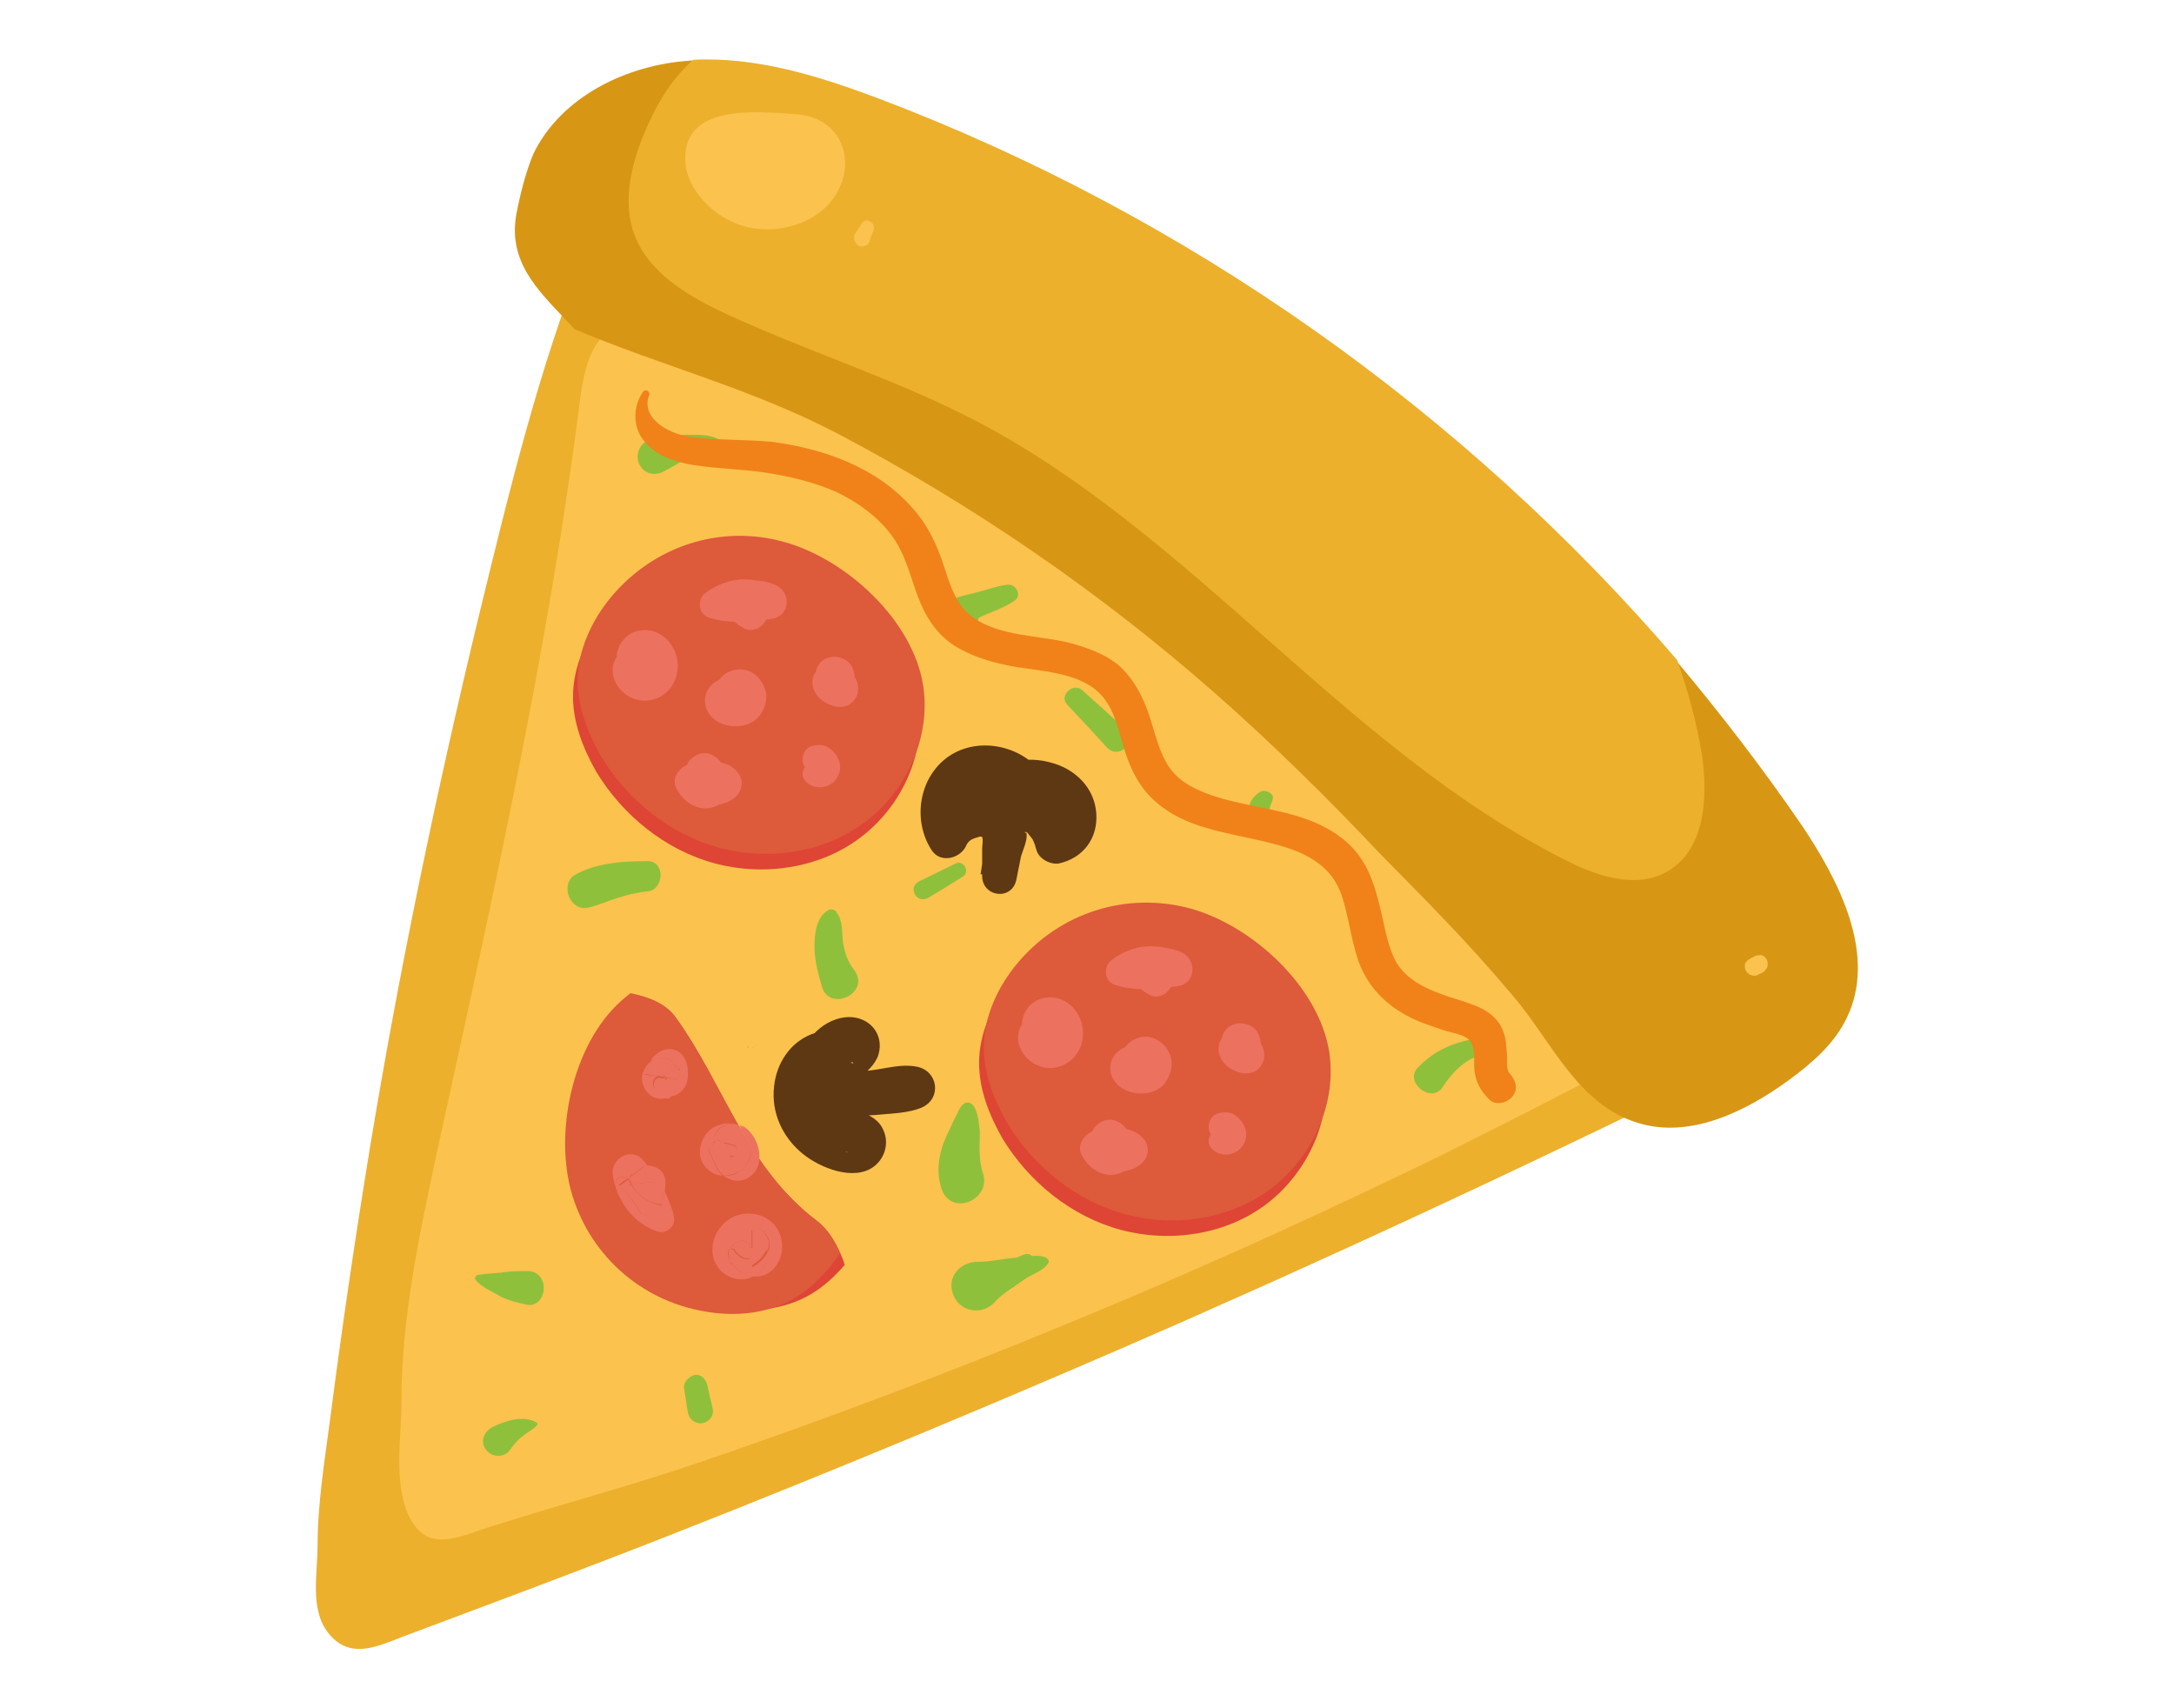 <?xml version="1.0" encoding="utf-8"?>
<!-- Generator: Adobe Illustrator 25.0.0, SVG Export Plug-In . SVG Version: 6.00 Build 0)  -->
<svg version="1.1" id="Livello_1" xmlns="http://www.w3.org/2000/svg" xmlns:xlink="http://www.w3.org/1999/xlink" x="0px" y="0px"
	 viewBox="0 0 28 22" style="enable-background:new 0 0 28 22;" xml:space="preserve">
<style type="text/css">
	.st0{fill:#ECB02D;}
	.st1{fill:#FBC24E;}
	.st2{fill:#D79714;}
	.st3{fill:#DE4535;}
	.st4{fill:#DD5A3B;}
	.st5{fill:#EC715F;}
	.st6{fill:#8FC03B;}
	.st7{fill:#5D3813;}
	.st8{fill:#F08219;}
</style>
<g>
	<path class="st0" d="M21.73,14c-1.64,0.8-3.29,1.58-4.95,2.33c-0.5,0.23-1.01,0.45-1.52,0.68c-2.21,0.97-4.44,1.9-6.68,2.78
		c-1.12,0.44-2.25,0.86-3.37,1.28c-0.34,0.13-0.71,0.32-0.99-0.05c-0.23-0.3-0.13-0.76-0.13-1.11c0-0.54,0.09-1.09,0.16-1.62
		c0.15-1.16,0.32-2.32,0.51-3.48c0.38-2.31,0.86-4.61,1.41-6.89c0.39-1.6,0.77-3.18,1.38-4.71c0.04-0.1,0.08-0.2,0.17-0.28
		C7.86,2.79,8.07,2.8,8.25,2.82c2.01,0.23,3.87,1.18,5.54,2.34c1.66,1.15,3.18,2.51,4.83,3.68L21.73,14z"/>
	<path class="st1" d="M5.47,19.77c-0.08-0.05-0.16-0.14-0.22-0.28c-0.18-0.44-0.08-0.98-0.08-1.43c0-1.09,0.23-2.16,0.46-3.23
		c0.7-3.21,1.43-6.42,1.84-9.68C7.52,4.79,7.6,4.37,7.93,4.21c0.13-0.06,0.28-0.07,0.42-0.06c1,0.03,1.89,0.57,2.74,1.1
		c3.38,2.09,6.82,4.22,9.39,7.26c0.15,0.18,0.3,0.37,0.37,0.59c0.16,0.58-0.35,0.79-0.77,1.01c-0.52,0.27-1.04,0.53-1.56,0.79
		c-1.03,0.5-2.06,0.98-3.11,1.44c-2.1,0.92-4.25,1.76-6.42,2.5c-0.85,0.29-1.72,0.52-2.57,0.79C6.07,19.73,5.72,19.92,5.47,19.77z"
		/>
	<path class="st2" d="M19.43,12.76c0.02,0.02,0.04,0.05,0.06,0.07c0.49,0.57,0.82,1.39,1.6,1.63c0.67,0.21,1.39-0.14,1.95-0.55
		c0.3-0.22,0.59-0.47,0.75-0.81c0.38-0.8-0.09-1.74-0.59-2.48c-0.5-0.73-1.04-1.43-1.61-2.11c-2.75-3.22-6.32-5.74-10.28-7.23
		c-0.77-0.29-1.57-0.55-2.39-0.5c-0.01,0-0.01,0-0.02,0c-0.82,0.05-1.67,0.46-2.03,1.2C6.77,2.22,6.7,2.5,6.65,2.76
		C6.53,3.43,7.01,3.81,7.4,4.24c1.14,0.48,2.27,0.76,3.4,1.35c1.74,0.92,3.36,2.03,4.84,3.33c0.74,0.65,1.45,1.35,2.13,2.07
		C18.34,11.57,18.91,12.14,19.43,12.76z"/>
	<path class="st0" d="M21.48,11.22c-0.41,0.24-0.93,0.06-1.35-0.16c-2.81-1.43-4.77-4.18-7.56-5.64c-1.02-0.53-2.13-0.88-3.18-1.36
		c-0.5-0.23-1.03-0.53-1.22-1.04C8.02,2.62,8.12,2.16,8.28,1.76c0.15-0.37,0.35-0.73,0.65-0.99c0.82-0.04,1.62,0.21,2.39,0.5
		c3.96,1.5,7.53,4.02,10.28,7.23c0.14,0.39,0.25,0.8,0.32,1.22C22,10.27,21.96,10.94,21.48,11.22z"/>
	<path class="st1" d="M8.83,2.12c0.01,0.1,0.05,0.2,0.1,0.29c0.15,0.25,0.4,0.44,0.68,0.51c0.28,0.07,0.59,0.03,0.85-0.12
		c0.62-0.36,0.57-1.27-0.21-1.33C9.76,1.44,8.75,1.32,8.83,2.12z"/>
	<path class="st1" d="M11.09,2.89c-0.01,0.02-0.02,0.04-0.04,0.06C11.05,2.97,11.03,2.98,11.02,3C10.98,3.05,11,3.12,11.05,3.16
		c0.05,0.03,0.13,0.01,0.15-0.05c0.01-0.05,0.03-0.09,0.05-0.14c0.02-0.04,0-0.1-0.05-0.12C11.16,2.82,11.11,2.85,11.09,2.89
		L11.09,2.89z"/>
	<path class="st1" d="M22.61,12.31c-0.02,0.01-0.04,0.02-0.06,0.03c-0.03,0.02-0.05,0.03-0.07,0.06c-0.01,0.03-0.01,0.06,0,0.09
		c0.03,0.06,0.09,0.09,0.15,0.07c0.02-0.01,0.04-0.02,0.06-0.03c0.03-0.01,0.05-0.04,0.07-0.07c0.01-0.03,0.01-0.06,0-0.09
		c-0.01-0.03-0.04-0.06-0.07-0.07C22.68,12.3,22.64,12.3,22.61,12.31L22.61,12.31z"/>
	<g>
		<path class="st3" d="M11.83,9.03c-0.13-0.84-0.99-1.63-1.79-1.85C9.22,6.95,8.36,7.23,7.81,7.89c-0.25,0.3-0.43,0.69-0.43,1.08
			c0,0.34,0.13,0.67,0.3,0.97c0.34,0.56,0.89,1.01,1.53,1.18c0.64,0.17,1.36,0.06,1.88-0.34C11.63,10.37,11.93,9.68,11.83,9.03z"/>
		<g>
			<path class="st4" d="M11.89,8.83c-0.13-0.84-0.99-1.63-1.79-1.85C9.28,6.75,8.42,7.03,7.87,7.69c-0.25,0.3-0.43,0.69-0.43,1.08
				c0,0.34,0.13,0.67,0.3,0.97c0.34,0.56,0.89,1.01,1.53,1.18c0.64,0.17,1.36,0.06,1.88-0.34C11.69,10.17,11.99,9.48,11.89,8.83z"/>
			<path class="st5" d="M9.86,7.51C9.59,7.41,9.31,7.47,9.08,7.64c-0.1,0.08-0.09,0.26,0.04,0.31c0.26,0.09,0.55,0.06,0.82,0.02
				C10.17,7.94,10.2,7.64,10,7.54C9.86,7.47,9.68,7.46,9.53,7.49C9.37,7.52,9.29,7.66,9.34,7.82c0.04,0.13,0.13,0.21,0.24,0.27
				c0.23,0.12,0.45-0.25,0.23-0.4c-0.03-0.02-0.02,0-0.04-0.04c-0.04,0.1-0.09,0.21-0.13,0.31c0.08-0.02,0.17,0,0.24,0.02
				C9.87,7.83,9.85,7.68,9.83,7.54C9.62,7.61,9.39,7.59,9.17,7.61C9.22,7.71,9.28,7.8,9.33,7.9c0.11-0.16,0.29-0.23,0.48-0.21
				C9.91,7.7,9.96,7.54,9.86,7.51L9.86,7.51z"/>
			<path class="st5" d="M10.74,8.58c-0.1-0.05-0.22,0.02-0.26,0.12c-0.05,0.13,0.02,0.26,0.12,0.33c0.13,0.09,0.33,0.12,0.42-0.04
				c0.05-0.08,0.04-0.17,0-0.25c-0.03-0.07-0.08-0.12-0.13-0.19c-0.09,0.11-0.18,0.23-0.26,0.34c0.01,0,0.02,0.01,0.03,0.01
				c0.01,0.01,0.01,0-0.01-0.01c-0.02-0.01-0.02-0.01-0.01,0c0.04,0.04,0.12,0.05,0.17,0.05c0.05-0.01,0.09-0.03,0.13-0.06
				c0.09-0.09,0.08-0.2,0.03-0.3c-0.06-0.11-0.22-0.15-0.33-0.1c-0.17,0.07-0.19,0.34,0,0.41c-0.02-0.02-0.02-0.02,0,0
				c0.01,0.01,0.02,0.02,0.03,0.02c0.02,0.02,0.02,0.02,0,0c0.01,0.01,0.02,0.02,0.03,0.03c0.05,0.06,0.07,0,0.06-0.19
				c0.01,0,0.02-0.01,0.03,0c-0.01,0-0.02,0-0.03-0.01c0.01,0,0.01,0,0,0c-0.01,0-0.01-0.01-0.02-0.01c0.01,0.01,0.01,0.01,0,0
				c-0.01-0.01-0.02-0.01,0,0c-0.01-0.01-0.01-0.02,0,0c0,0.01,0,0.01,0,0.02c0-0.01,0-0.02,0,0c-0.01,0.01-0.01,0.02-0.03,0.01
				C10.8,8.76,10.85,8.63,10.74,8.58L10.74,8.58z"/>
			<path class="st5" d="M9.61,8.76C9.5,8.76,9.4,8.72,9.28,8.75C9.16,8.79,9.07,8.91,9.08,9.04C9.1,9.32,9.45,9.42,9.67,9.31
				c0.13-0.07,0.21-0.22,0.2-0.37C9.84,8.77,9.71,8.62,9.53,8.62c-0.19,0-0.35,0.16-0.32,0.36c0.01,0.09,0.05,0.16,0.11,0.23
				c0.08,0.09,0.18,0.1,0.3,0.1C9.79,9.3,9.88,9.07,9.78,8.94C9.75,8.91,9.73,8.88,9.7,8.86C9.7,8.85,9.69,8.85,9.68,8.84
				C9.66,8.82,9.66,8.82,9.67,8.83C9.69,8.85,9.7,8.88,9.7,8.91C9.64,8.97,9.58,9.03,9.52,9.1c-0.03,0-0.08-0.03-0.1-0.06
				C9.41,9.02,9.41,9,9.42,8.98c0-0.01,0.01-0.01,0.01-0.02c0.02-0.01,0.02-0.02,0.01-0.01c-0.01,0.01-0.01,0.01,0,0
				c-0.01,0-0.01,0-0.02,0.01c0.01,0,0.01-0.01,0,0c-0.01,0-0.01,0,0,0c-0.01,0-0.01,0-0.02,0c0.02,0,0.02,0,0.01,0
				c-0.01-0.01-0.01,0,0,0c0,0-0.01-0.01-0.01-0.01c0.01,0.01,0.01,0.01,0.01,0C9.39,8.93,9.39,8.94,9.41,8.98
				c0,0-0.01,0.03-0.01,0.03C9.4,9.01,9.47,9,9.48,9c0.04,0,0.09,0,0.13-0.01C9.73,8.96,9.75,8.77,9.61,8.76L9.61,8.76z"/>
			<path class="st5" d="M10.62,9.79c-0.04,0-0.08,0.01-0.11,0.02c-0.02,0-0.03,0.01-0.05,0.02c-0.01,0-0.02,0.01-0.03,0.01
				c0,0-0.03,0.02-0.02,0.01c-0.06,0.03-0.08,0.08-0.07,0.15c0.03,0.09,0.13,0.14,0.22,0.14c0.1,0,0.2-0.06,0.24-0.16
				c0.04-0.09,0.02-0.19-0.04-0.27c-0.03-0.04-0.08-0.08-0.12-0.1c-0.06-0.02-0.12-0.02-0.19,0c-0.04,0.01-0.09,0.06-0.1,0.1
				c-0.01,0.04-0.02,0.07-0.01,0.11c0.02,0.09,0.1,0.14,0.2,0.14c-0.01,0-0.02,0-0.03,0c0.01,0,0.01,0-0.01,0c-0.03-0.01-0.01,0,0,0
				c0,0,0.02,0.01,0.02,0.01c0,0-0.04-0.03-0.02-0.01c0,0,0.03,0.02,0,0c-0.03-0.03,0,0,0,0c0,0-0.02-0.04-0.01-0.02
				c0-0.01,0-0.02-0.01-0.03c0,0.01,0,0.01,0,0c0-0.04-0.01,0.02,0-0.02c0-0.01,0-0.02,0-0.01c-0.01,0.01,0,0.01,0.01-0.02
				c0-0.01,0.03-0.02,0.01-0.01c-0.02,0.02,0.02-0.01,0,0c-0.02,0.01,0.02,0,0.01,0c-0.02,0,0.03,0.01,0,0c0.01,0,0.02,0.01,0.01,0
				c-0.01,0-0.03-0.02,0,0c0.01,0.05,0.02,0.09,0.04,0.14c-0.01,0.02,0.01-0.01,0.01-0.01c0.01-0.01,0.01-0.02,0.02-0.02
				c0.02-0.01,0.04-0.02,0.06-0.03c0.04-0.01,0.06-0.06,0.05-0.09C10.7,9.81,10.66,9.79,10.62,9.79L10.62,9.79z"/>
			<path class="st5" d="M9.05,9.95c-0.16,0-0.25,0.17-0.17,0.3c0.1,0.17,0.33,0.14,0.49,0.08c0.09-0.04,0.17-0.11,0.18-0.21
				C9.57,10,9.48,9.9,9.38,9.85C9.21,9.78,9,9.79,8.83,9.86c-0.1,0.05-0.18,0.18-0.12,0.29c0.08,0.17,0.27,0.3,0.46,0.25
				c0.13-0.03,0.21-0.14,0.22-0.28c0-0.09-0.04-0.18-0.08-0.26c-0.06-0.12-0.2-0.2-0.33-0.14c-0.13,0.06-0.19,0.2-0.14,0.33
				c0.01,0.03,0.02,0.06,0.04,0.08c0.01,0.02,0.03,0.09,0.03,0.04c0.02-0.06,0.03-0.12,0.05-0.18c0.01-0.01,0.01-0.01,0.02-0.02
				C9,9.96,9.04,9.94,9.08,9.93c-0.06,0.01,0.03,0.01,0,0.01c-0.02-0.01-0.01-0.01,0.01,0c0.02,0.02,0.02,0.02,0,0
				c-0.02,0.1-0.03,0.21-0.05,0.31c0.01-0.01,0.03-0.01,0.01,0c0.02-0.01,0.03-0.01,0.05-0.02c0,0,0.04-0.01,0.03-0.01
				c-0.01,0,0.04,0,0.04,0c0.02,0,0.02,0,0.06,0c0.04,0,0.06,0.01,0.07,0.02c-0.03-0.02-0.05-0.04-0.08-0.06c0,0,0-0.12,0.01-0.12
				c-0.01,0-0.03,0.02-0.03,0.02c-0.02,0.01-0.05,0.03-0.08,0.04c-0.02,0.01-0.03,0-0.05,0c-0.02,0,0,0-0.02,0
				C9.13,10.09,9.16,9.95,9.05,9.95L9.05,9.95z"/>
			<path class="st5" d="M8.39,8.36C8.26,8.23,8.04,8.32,7.95,8.45C7.81,8.64,7.93,8.9,8.14,8.99C8.39,9.1,8.67,8.94,8.72,8.67
				c0.06-0.29-0.17-0.6-0.48-0.55C8.03,8.15,7.89,8.38,7.96,8.58c0.03,0.09,0.11,0.17,0.19,0.2C8.26,8.82,8.37,8.8,8.47,8.74
				C8.33,8.66,8.19,8.58,8.06,8.5c0,0.11,0.02,0.19,0.08,0.28c0.07,0.12,0.28,0.12,0.35,0c0.06-0.1,0.08-0.17,0.08-0.29
				c0-0.2-0.26-0.28-0.41-0.17c0.19-0.07,0.29,0,0.27,0.2C8.41,8.57,8.37,8.6,8.32,8.61c-0.01,0-0.08-0.02-0.04,0
				c-0.02-0.02-0.02-0.02,0,0c-0.01-0.02-0.01-0.02,0,0c-0.01-0.03-0.01-0.02,0,0c0,0.03,0,0.03,0,0c0,0.01,0,0.03-0.01,0.04
				c0.01-0.02,0.01-0.02,0,0c0-0.01,0.01-0.01,0.01-0.02c-0.02,0.02-0.02,0.02,0,0c-0.02,0.01-0.02,0.02,0,0
				c-0.02,0.01-0.02,0.01,0,0c-0.02,0-0.02,0-0.01,0c-0.01,0-0.02,0-0.04-0.01c0.04,0.01-0.05-0.03-0.01-0.01
				C8.21,8.62,8.2,8.61,8.19,8.61C8.2,8.62,8.2,8.61,8.18,8.6c0-0.01-0.02-0.04-0.01-0.06c0.02-0.09,0.12-0.13,0.2-0.13
				C8.4,8.41,8.4,8.38,8.39,8.36L8.39,8.36z"/>
		</g>
	</g>
	<g>
		<path class="st3" d="M17.06,13.75c-0.13-0.84-0.99-1.63-1.79-1.85c-0.82-0.22-1.68,0.05-2.23,0.71c-0.25,0.3-0.43,0.69-0.43,1.08
			c0,0.34,0.13,0.67,0.3,0.97c0.34,0.56,0.89,1.01,1.53,1.18c0.64,0.17,1.36,0.06,1.88-0.34C16.85,15.09,17.16,14.41,17.06,13.75z"
			/>
		<g>
			<path class="st4" d="M17.12,13.55c-0.13-0.84-0.99-1.63-1.79-1.85c-0.82-0.22-1.68,0.05-2.23,0.71c-0.25,0.3-0.43,0.69-0.43,1.08
				c0,0.34,0.13,0.67,0.3,0.97c0.34,0.56,0.89,1.01,1.53,1.18c0.64,0.17,1.36,0.06,1.88-0.34C16.91,14.89,17.22,14.21,17.12,13.55z"
				/>
			<path class="st5" d="M15.09,12.23c-0.27-0.09-0.55-0.04-0.78,0.14c-0.1,0.08-0.09,0.26,0.04,0.31c0.26,0.09,0.55,0.06,0.82,0.02
				c0.23-0.03,0.25-0.33,0.06-0.43c-0.14-0.07-0.32-0.08-0.48-0.05c-0.16,0.03-0.24,0.17-0.19,0.32c0.04,0.13,0.13,0.21,0.24,0.27
				c0.23,0.12,0.45-0.25,0.23-0.4c-0.03-0.02-0.02,0-0.04-0.04c-0.04,0.1-0.09,0.21-0.13,0.31c0.08-0.02,0.17,0,0.24,0.02
				c-0.02-0.14-0.04-0.29-0.05-0.43c-0.22,0.07-0.44,0.05-0.67,0.07c0.05,0.09,0.11,0.19,0.16,0.28c0.11-0.16,0.29-0.23,0.48-0.21
				C15.14,12.42,15.19,12.27,15.09,12.23L15.09,12.23z"/>
			<path class="st5" d="M15.97,13.3c-0.1-0.05-0.22,0.02-0.26,0.12c-0.05,0.13,0.02,0.26,0.12,0.33c0.13,0.09,0.33,0.12,0.42-0.04
				c0.05-0.08,0.04-0.17,0-0.25c-0.03-0.07-0.08-0.12-0.13-0.19c-0.09,0.11-0.18,0.23-0.26,0.34c0.01,0,0.02,0.01,0.03,0.01
				c0.01,0.01,0.01,0-0.01-0.01c-0.02-0.01-0.02-0.01-0.01,0c0.04,0.04,0.12,0.05,0.17,0.05c0.05-0.01,0.09-0.03,0.13-0.06
				c0.09-0.09,0.08-0.2,0.03-0.3c-0.06-0.11-0.22-0.15-0.33-0.1c-0.17,0.07-0.19,0.34,0,0.41c-0.02-0.02-0.02-0.02,0,0
				c0.01,0.01,0.02,0.02,0.03,0.02c0.02,0.02,0.02,0.02,0,0c0.01,0.01,0.02,0.02,0.03,0.03c0.05,0.06,0.07,0,0.06-0.19
				c0.01,0,0.02-0.01,0.03,0c-0.01,0-0.02,0-0.03-0.01c0.01,0,0.01,0,0,0c-0.01,0-0.01-0.01-0.02-0.01c0.01,0.01,0.01,0.01,0,0
				c-0.01-0.01-0.02-0.01,0,0c-0.01-0.01-0.01-0.02,0,0c0,0.01,0,0.01,0,0.02c0-0.01,0-0.02,0,0c-0.01,0.01-0.01,0.02-0.03,0.01
				C16.03,13.48,16.07,13.35,15.97,13.3L15.97,13.3z"/>
			<path class="st5" d="M14.84,13.49c-0.11-0.01-0.22-0.05-0.33-0.01c-0.12,0.04-0.22,0.15-0.21,0.29c0.02,0.28,0.38,0.38,0.59,0.27
				c0.13-0.07,0.21-0.22,0.2-0.37c-0.02-0.17-0.16-0.31-0.33-0.32c-0.19,0-0.35,0.16-0.32,0.36c0.01,0.09,0.05,0.16,0.11,0.23
				c0.08,0.09,0.18,0.1,0.3,0.1c0.17-0.01,0.25-0.23,0.16-0.36c-0.02-0.03-0.04-0.06-0.07-0.08c-0.01-0.01-0.01-0.01-0.02-0.02
				c-0.02-0.02-0.03-0.02-0.01-0.01c0.02,0.02,0.03,0.04,0.03,0.07c-0.06,0.06-0.12,0.13-0.19,0.19c-0.03,0-0.08-0.03-0.1-0.06
				c-0.01-0.02-0.01-0.04,0-0.05c0-0.01,0.01-0.01,0.01-0.02c0.02-0.01,0.02-0.02,0.01-0.01c-0.01,0.01-0.01,0.01,0,0
				c-0.01,0-0.01,0-0.02,0.01c0.01,0,0.01-0.01,0,0c-0.01,0-0.01,0,0,0c-0.01,0-0.01,0-0.02,0c0.02,0,0.02,0,0.01,0
				c-0.01-0.01-0.01,0,0,0c0,0-0.01-0.01-0.01-0.01c0.01,0.01,0.01,0.01,0.01,0c-0.01-0.02-0.01-0.01,0.01,0.03
				c0,0-0.01,0.03-0.01,0.03c0,0,0.07-0.02,0.08-0.02c0.04,0,0.09,0,0.13-0.01C14.96,13.69,14.97,13.5,14.84,13.49L14.84,13.49z"/>
			<path class="st5" d="M15.85,14.52c-0.04,0-0.08,0.01-0.11,0.02c-0.02,0-0.03,0.01-0.05,0.02c-0.01,0-0.02,0.01-0.03,0.01
				c0,0-0.03,0.02-0.02,0.01c-0.06,0.03-0.08,0.08-0.07,0.15c0.03,0.09,0.13,0.14,0.22,0.14c0.1,0,0.2-0.06,0.24-0.16
				c0.04-0.09,0.02-0.19-0.04-0.27c-0.03-0.04-0.08-0.08-0.12-0.1c-0.06-0.02-0.12-0.02-0.19,0c-0.04,0.01-0.09,0.06-0.1,0.1
				c-0.01,0.04-0.02,0.07-0.01,0.11c0.02,0.09,0.1,0.14,0.2,0.14c-0.01,0-0.02,0-0.03,0c0.01,0,0.01,0-0.01,0c-0.03-0.01-0.01,0,0,0
				c0,0,0.02,0.01,0.02,0.01c0,0-0.04-0.03-0.02-0.01c0,0,0.03,0.02,0,0c-0.03-0.03,0,0,0,0c0,0-0.02-0.04-0.01-0.02
				c0-0.01,0-0.02-0.01-0.03c0,0.01,0,0.01,0,0c0-0.04-0.01,0.02,0-0.02c0-0.01,0-0.02,0-0.01c-0.01,0.01,0,0.01,0.01-0.02
				c0-0.01,0.03-0.02,0.01-0.01c-0.02,0.02,0.02-0.01,0,0c-0.02,0.01,0.02,0,0.01,0c-0.02,0,0.03,0.01,0,0c0.01,0,0.02,0.01,0.01,0
				c-0.01,0-0.03-0.02,0,0c0.01,0.05,0.02,0.09,0.04,0.14c-0.01,0.02,0.01-0.01,0.01-0.01c0.01-0.01,0.01-0.02,0.02-0.02
				c0.02-0.01,0.04-0.02,0.06-0.03c0.04-0.01,0.06-0.06,0.05-0.09C15.92,14.53,15.89,14.52,15.85,14.52L15.85,14.52z"/>
			<path class="st5" d="M14.28,14.67c-0.16,0-0.25,0.17-0.17,0.3c0.1,0.17,0.33,0.14,0.49,0.08c0.09-0.04,0.17-0.11,0.18-0.21
				c0.02-0.12-0.07-0.22-0.18-0.27c-0.17-0.07-0.38-0.06-0.55,0.01c-0.1,0.05-0.18,0.18-0.12,0.29c0.08,0.17,0.27,0.3,0.46,0.25
				c0.13-0.03,0.21-0.14,0.22-0.28c0-0.09-0.04-0.18-0.08-0.26c-0.06-0.12-0.2-0.2-0.33-0.14c-0.13,0.06-0.19,0.2-0.14,0.33
				c0.01,0.03,0.02,0.06,0.04,0.08c0.01,0.02,0.03,0.09,0.03,0.04c0.02-0.06,0.03-0.12,0.05-0.18c0.01-0.01,0.01-0.01,0.02-0.02
				c0.04-0.02,0.08-0.03,0.11-0.05c-0.06,0.01,0.03,0.01,0,0.01c-0.02-0.01-0.01-0.01,0.01,0c0.02,0.02,0.02,0.02,0,0
				c-0.02,0.1-0.03,0.21-0.05,0.31c0.01-0.01,0.03-0.01,0.01,0c0.02-0.01,0.03-0.01,0.05-0.02c0,0,0.04-0.01,0.03-0.01
				c-0.01,0,0.04,0,0.04,0c0.02,0,0.02,0,0.06,0c0.04,0,0.06,0.01,0.07,0.02c-0.03-0.02-0.05-0.04-0.08-0.06c0,0,0-0.12,0.01-0.12
				c-0.01,0-0.03,0.02-0.03,0.02c-0.02,0.01-0.05,0.03-0.08,0.04c-0.02,0.01-0.03,0-0.05,0c-0.02,0,0,0-0.02,0
				C14.36,14.81,14.38,14.67,14.28,14.67L14.28,14.67z"/>
			<path class="st5" d="M13.61,13.09c-0.13-0.13-0.35-0.04-0.44,0.09c-0.14,0.2-0.01,0.45,0.19,0.54c0.25,0.11,0.53-0.05,0.58-0.32
				c0.06-0.29-0.17-0.6-0.48-0.55c-0.21,0.03-0.35,0.25-0.28,0.46c0.03,0.09,0.11,0.17,0.19,0.2c0.11,0.04,0.22,0.02,0.31-0.04
				c-0.14-0.08-0.27-0.16-0.41-0.24c0,0.11,0.02,0.19,0.08,0.28c0.07,0.12,0.28,0.12,0.35,0c0.06-0.1,0.08-0.17,0.08-0.29
				c0-0.2-0.26-0.28-0.41-0.17c0.19-0.07,0.29,0,0.27,0.2c-0.02,0.05-0.06,0.07-0.11,0.08c-0.01,0-0.08-0.02-0.04,0
				c-0.02-0.02-0.02-0.02,0,0c-0.01-0.02-0.01-0.02,0,0c-0.01-0.03-0.01-0.02,0,0c0,0.03,0,0.03,0,0c0,0.01,0,0.03-0.01,0.04
				c0.01-0.02,0.01-0.02,0,0c0-0.01,0.01-0.01,0.01-0.02c-0.02,0.02-0.02,0.02,0,0c-0.02,0.01-0.02,0.02,0,0
				c-0.02,0.01-0.02,0.01,0,0c-0.02,0-0.02,0-0.01,0c-0.01,0-0.02,0-0.04-0.01c0.04,0.01-0.05-0.03-0.01-0.01
				c-0.01-0.01-0.02-0.01-0.03-0.02c0.01,0.01,0.01,0.01-0.01-0.01c0-0.01-0.02-0.04-0.01-0.06c0.02-0.09,0.12-0.13,0.2-0.13
				C13.63,13.13,13.63,13.1,13.61,13.09L13.61,13.09z"/>
		</g>
	</g>
	<g>
		<path class="st3" d="M10.53,15.73c-0.93-0.7-1.2-1.76-1.83-2.63c-0.11-0.15-0.28-0.23-0.47-0.28c-0.64,0.54-0.88,1.66-0.67,2.45
			c0.22,0.82,0.89,1.43,1.73,1.57c0.39,0.07,0.81,0.03,1.15-0.17c0.17-0.1,0.31-0.23,0.44-0.38c-0.01-0.02-0.01-0.04-0.02-0.06
			C10.79,16.04,10.67,15.84,10.53,15.73z"/>
		<g>
			<path class="st4" d="M10.53,15.73c-0.93-0.7-1.2-1.76-1.83-2.63c-0.13-0.18-0.35-0.26-0.58-0.31c-0.02,0.02-0.04,0.03-0.06,0.05
				c-0.66,0.53-0.92,1.67-0.71,2.48c0.22,0.82,0.89,1.43,1.73,1.57c0.39,0.07,0.81,0.03,1.15-0.17c0.24-0.14,0.43-0.35,0.59-0.58
				C10.75,15.97,10.65,15.82,10.53,15.73z"/>
			<path class="st5" d="M8.11,15.2C8.11,15.21,8.11,15.21,8.11,15.2c0.01,0.02,0.02,0.04,0.03,0.05c0.1-0.01,0.19-0.02,0.29-0.03
				c-0.06-0.06-0.08-0.14-0.1-0.21c-0.01,0-0.02,0-0.02,0c-0.06,0.05-0.12,0.09-0.18,0.14C8.11,15.17,8.11,15.19,8.11,15.2z"/>
			<path class="st5" d="M8.11,15.2c0-0.02,0.01-0.04,0.01-0.05c-0.01,0.01-0.02,0.02-0.03,0.02C8.09,15.18,8.1,15.19,8.11,15.2z"/>
			<path class="st5" d="M8.32,15c-0.01,0.01-0.01,0.01-0.02,0.02c0.01,0,0.02,0,0.02,0C8.32,15.01,8.32,15,8.32,15z"/>
			<path class="st5" d="M8.11,15.2C8.11,15.21,8.1,15.21,8.11,15.2c0,0.04,0.01,0.03-0.02,0.06c0.01,0,0.03,0,0.04-0.01
				C8.12,15.24,8.11,15.23,8.11,15.2C8.11,15.21,8.11,15.21,8.11,15.2z"/>
			<path class="st5" d="M8.12,15.15c0.06-0.05,0.12-0.09,0.18-0.14C8.22,15.03,8.14,15.07,8.12,15.15z"/>
			<path class="st5" d="M8.26,15.64c0.03,0.05,0.07,0.11,0.1,0.16c0.06-0.09,0.11-0.19,0.17-0.28c-0.01,0-0.03,0-0.04,0
				c-0.01,0.01-0.02,0.03-0.03,0.04C8.4,15.62,8.33,15.65,8.26,15.64z"/>
			<path class="st5" d="M8.13,15.26c-0.01,0-0.03,0-0.04,0.01c0.03-0.03,0.02-0.01,0.02-0.05c0,0,0,0,0,0
				c-0.01-0.01-0.01-0.02-0.02-0.03c-0.04,0.03-0.07,0.06-0.11,0.08c0.12,0.11,0.21,0.24,0.29,0.38c0.07,0,0.14-0.03,0.2-0.09
				c0.01-0.01,0.02-0.03,0.03-0.04C8.34,15.49,8.21,15.39,8.13,15.26z"/>
			<path class="st5" d="M8.08,15.18c0.01-0.01,0.02-0.02,0.03-0.02c0.03-0.08,0.1-0.12,0.18-0.14C8.3,15.01,8.31,15.01,8.32,15
				c0,0,0,0.01,0,0.01c0.01,0,0.01,0,0.02,0c-0.02-0.02-0.03-0.04-0.05-0.06c-0.14-0.18-0.41-0.05-0.4,0.16
				c0.01,0.09,0.03,0.17,0.07,0.26c-0.01-0.04-0.02-0.08-0.03-0.12C7.91,15.16,8.03,15.13,8.08,15.18z"/>
			<path class="st5" d="M8.68,15.67c-0.02-0.11-0.07-0.22-0.12-0.33c-0.01,0.06-0.03,0.12-0.07,0.17c0.01,0,0.03,0,0.04,0
				c-0.06,0.09-0.11,0.19-0.17,0.28c-0.04-0.05-0.07-0.11-0.1-0.16c-0.06,0-0.13-0.03-0.18-0.09c-0.05-0.05-0.09-0.11-0.12-0.18
				c0.08,0.22,0.25,0.4,0.48,0.49C8.56,15.91,8.71,15.81,8.68,15.67z"/>
			<path class="st5" d="M8.08,15.55c0.05,0.06,0.12,0.09,0.18,0.09c-0.08-0.14-0.17-0.27-0.29-0.38c0.04-0.03,0.07-0.06,0.11-0.08
				c-0.06-0.05-0.17-0.01-0.15,0.08c0.01,0.04,0.02,0.08,0.03,0.12C7.99,15.44,8.04,15.5,8.08,15.55z"/>
			<path class="st5" d="M8.56,15.35c0.01-0.04,0.01-0.09,0.01-0.14c-0.01-0.13-0.12-0.2-0.23-0.2C8.42,15.12,8.5,15.23,8.56,15.35z"
				/>
			<path class="st5" d="M8.42,15.22c-0.1,0.01-0.19,0.02-0.29,0.03c0.08,0.14,0.2,0.23,0.36,0.26c0.04-0.05,0.06-0.11,0.07-0.17
				c-0.06-0.12-0.14-0.23-0.22-0.33c-0.01,0-0.01,0-0.02,0C8.34,15.09,8.36,15.17,8.42,15.22z"/>
			<path class="st5" d="M8.55,13.85C8.55,13.86,8.55,13.86,8.55,13.85C8.55,13.85,8.55,13.85,8.55,13.85z"/>
			<path class="st5" d="M8.74,13.9c0-0.01,0-0.01,0-0.02c0,0,0,0,0,0c0,0.02,0,0.02,0-0.01c0-0.02,0-0.02,0-0.01c0,0,0,0.01,0,0.01
				c0.01-0.03,0-0.07-0.01-0.11c-0.03,0.01-0.09,0.04-0.16,0.08c-0.01-0.01-0.01-0.01-0.02-0.02c0,0.01,0,0.01,0.01,0.02
				c0,0,0,0,0,0.01c0,0,0-0.01,0-0.01c0,0,0,0,0,0.01c0,0,0,0,0,0.01c0,0,0.01,0,0.01,0.01C8.62,13.88,8.68,13.89,8.74,13.9z"/>
			<path class="st5" d="M8.55,13.9C8.55,13.9,8.55,13.9,8.55,13.9C8.55,13.91,8.55,13.91,8.55,13.9z"/>
			<path class="st5" d="M8.59,13.9c0,0,0.01,0.01,0.01,0.01C8.59,13.9,8.59,13.9,8.59,13.9z"/>
			<path class="st5" d="M8.55,13.9C8.55,13.9,8.55,13.9,8.55,13.9C8.55,13.9,8.55,13.9,8.55,13.9z"/>
			<path class="st5" d="M8.74,13.9L8.74,13.9C8.73,13.92,8.73,13.92,8.74,13.9z"/>
			<path class="st5" d="M8.73,13.88C8.73,13.9,8.73,13.9,8.73,13.88C8.73,13.88,8.73,13.88,8.73,13.88c0,0,0-0.01,0-0.01
				C8.73,13.85,8.73,13.86,8.73,13.88z"/>
			<path class="st5" d="M8.73,13.88c0,0.01,0,0.01,0,0.02v0l0,0c0-0.01,0-0.03,0.01-0.04c0-0.01,0-0.01,0-0.01c0,0,0,0.01,0,0.01
				c0-0.02,0.01-0.02,0-0.01c0-0.01,0.01-0.02,0.01-0.03c0.02-0.04,0.01-0.05-0.03-0.04C8.73,13.81,8.74,13.85,8.73,13.88z"/>
			<path class="st5" d="M8.74,13.85C8.74,13.85,8.75,13.85,8.74,13.85C8.75,13.83,8.75,13.84,8.74,13.85z"/>
			<path class="st5" d="M8.74,13.9C8.73,13.92,8.73,13.92,8.74,13.9c-0.06-0.01-0.12-0.02-0.17-0.02c0.01,0.01,0.02,0.01,0.02,0.03
				c0,0,0,0.01,0.01,0.01c0,0,0-0.01-0.01-0.01c-0.01-0.01-0.01-0.01-0.02-0.01c-0.01,0-0.01,0.01-0.01,0.01c0,0,0,0,0,0
				c0,0,0,0,0,0c0,0.01,0,0.01,0,0c0,0,0-0.01,0-0.01c0-0.02,0-0.02,0,0c0,0,0-0.01,0-0.01c-0.03,0-0.05-0.01-0.08-0.01
				c-0.04,0.01-0.06,0.05-0.06,0.1c0.01,0.1,0.1,0.16,0.19,0.17C8.69,14.09,8.75,14,8.74,13.9z"/>
			<path class="st5" d="M8.47,13.86c0.03-0.01,0.06-0.01,0.08,0.01c0,0,0,0,0-0.01c0,0,0,0,0-0.01c0-0.01,0-0.01-0.01-0.02
				c0,0.01,0.01,0.02,0.02,0.02c0.07-0.05,0.13-0.07,0.16-0.08c-0.01-0.02-0.02-0.04-0.03-0.06c-0.03-0.04-0.07-0.07-0.12-0.08
				c-0.07-0.02-0.13-0.01-0.18,0.03c-0.03,0.06-0.05,0.11-0.08,0.17C8.36,13.84,8.42,13.85,8.47,13.86z"/>
			<path class="st5" d="M8.57,13.63c0.05,0.01,0.09,0.04,0.12,0.08c0.01,0.01,0.02,0.04,0.03,0.06c0.04-0.01,0.05,0,0.03,0.04
				c0,0.01-0.01,0.02-0.01,0.03c0,0,0,0.01,0,0.01c0,0.01,0,0.03-0.01,0.04l0,0C8.75,14,8.69,14.09,8.6,14.12c0.01,0,0.03,0,0.04,0
				c0.14-0.02,0.22-0.14,0.22-0.27c0.01-0.16-0.06-0.34-0.24-0.34c-0.09,0-0.16,0.05-0.22,0.12c-0.01,0.01-0.01,0.02-0.02,0.03
				C8.44,13.63,8.5,13.61,8.57,13.63z"/>
			<path class="st5" d="M8.55,13.86c-0.03-0.01-0.06-0.02-0.08-0.01C8.5,13.86,8.52,13.87,8.55,13.86
				C8.55,13.87,8.55,13.87,8.55,13.86z"/>
			<polygon class="st5" points="8.55,13.9 8.55,13.9 8.55,13.9 8.55,13.89 			"/>
			<path class="st5" d="M8.41,13.96c0-0.05,0.02-0.09,0.06-0.1c-0.05-0.01-0.11-0.01-0.16-0.02c0.03-0.06,0.05-0.12,0.08-0.17
				c-0.04,0.02-0.07,0.06-0.09,0.1c-0.07,0.11-0.02,0.26,0.08,0.34c0.07,0.05,0.16,0.05,0.23,0.02C8.51,14.12,8.42,14.06,8.41,13.96
				z"/>
			<path class="st5" d="M8.56,13.89L8.56,13.89C8.55,13.89,8.55,13.89,8.56,13.89z"/>
			<polygon class="st5" points="8.56,13.89 8.57,13.89 8.57,13.88 			"/>
			<path class="st5" d="M8.56,13.87c0,0-0.01-0.01-0.01-0.01c0,0,0,0,0,0.01C8.55,13.87,8.56,13.87,8.56,13.87z"/>
			<path class="st5" d="M8.55,13.88C8.55,13.87,8.55,13.87,8.55,13.88c0,0.01,0,0.01,0,0.01C8.55,13.89,8.55,13.89,8.55,13.88
				c0,0.01,0,0.01,0,0.02c0,0,0,0,0,0c0-0.01,0.01-0.01,0.01-0.01c0,0,0,0,0,0c-0.01,0-0.01,0,0,0l0,0c0,0,0,0,0,0c0,0,0,0,0,0
				c0.01,0,0.02,0,0.02,0.01c-0.01-0.01-0.02-0.02-0.02-0.03c0,0-0.01,0-0.01,0C8.55,13.87,8.55,13.88,8.55,13.88z"/>
			<polygon class="st5" points="9.42,14.93 9.41,14.93 9.41,14.93 			"/>
			<path class="st5" d="M9.41,14.92C9.41,14.92,9.41,14.92,9.41,14.92C9.42,14.92,9.42,14.92,9.41,14.92z"/>
			<path class="st5" d="M9.41,14.93C9.41,14.93,9.41,14.93,9.41,14.93C9.41,14.93,9.41,14.93,9.41,14.93z"/>
			<polygon class="st5" points="9.41,14.92 9.41,14.92 9.41,14.92 			"/>
			<polygon class="st5" points="9.41,14.93 9.41,14.93 9.41,14.92 			"/>
			<polygon class="st5" points="9.41,14.92 9.41,14.93 9.41,14.93 9.41,14.92 9.41,14.92 			"/>
			<polygon class="st5" points="9.41,14.92 9.41,14.92 9.41,14.92 			"/>
			<path class="st5" d="M9.41,14.91C9.41,14.91,9.41,14.91,9.41,14.91C9.41,14.92,9.41,14.92,9.41,14.91z"/>
			<polygon class="st5" points="9.41,14.92 9.41,14.92 9.41,14.92 			"/>
			<polygon class="st5" points="9.41,14.94 9.41,14.93 9.41,14.93 			"/>
			<polygon class="st5" points="9.22,14.69 9.22,14.69 9.22,14.69 			"/>
			<path class="st5" d="M9.22,14.69c0.03,0.01,0.06,0.02,0.09,0.02C9.29,14.69,9.26,14.69,9.22,14.69z"/>
			<path class="st5" d="M9.51,14.49c-0.01,0-0.02-0.01-0.03-0.01C9.49,14.48,9.5,14.48,9.51,14.49C9.51,14.49,9.51,14.49,9.51,14.49
				z"/>
			<path class="st5" d="M9.4,14.9C9.41,14.9,9.41,14.91,9.4,14.9C9.41,14.9,9.41,14.9,9.4,14.9z"/>
			<path class="st5" d="M9.41,14.91C9.41,14.91,9.41,14.91,9.41,14.91C9.41,14.91,9.41,14.91,9.41,14.91z"/>
			<path class="st5" d="M9.41,14.93C9.41,14.94,9.41,14.94,9.41,14.93C9.41,14.93,9.41,14.93,9.41,14.93
				C9.41,14.93,9.41,14.93,9.41,14.93z"/>
			<path class="st5" d="M9.4,14.9C9.4,14.9,9.4,14.9,9.4,14.9C9.4,14.9,9.4,14.9,9.4,14.9C9.41,14.9,9.41,14.9,9.4,14.9z"/>
			<polygon class="st5" points="9.41,14.92 9.41,14.93 9.41,14.93 9.41,14.93 9.41,14.92 			"/>
			<path class="st5" d="M9.14,14.84c-0.03-0.06,0-0.1,0.04-0.13c0.01-0.04,0.02-0.06,0.03-0.1c0.04-0.1,0.16-0.15,0.27-0.13
				c-0.11-0.03-0.22-0.01-0.32,0.06c-0.13,0.1-0.19,0.29-0.11,0.44c0.06,0.1,0.16,0.16,0.26,0.16c-0.01,0-0.01-0.01-0.02-0.02
				C9.21,15.05,9.19,14.94,9.14,14.84z"/>
			<path class="st5" d="M9.17,14.74c0,0.03,0,0.03,0,0.02c0.01-0.02,0.02-0.05,0.04-0.06c-0.01,0-0.03,0.01-0.04,0.02
				c0,0,0,0,0,0.01C9.18,14.72,9.17,14.73,9.17,14.74z"/>
			<path class="st5" d="M9.41,14.84c0,0,0.03,0.03,0.04,0.05c0.01,0,0.01-0.01,0.02-0.02c0.02-0.03,0.02-0.09,0-0.11
				c-0.05-0.01-0.11-0.03-0.16-0.04c0,0,0.01,0.01,0.01,0.01C9.36,14.76,9.38,14.8,9.41,14.84z"/>
			<path class="st5" d="M9.67,14.87c0.01-0.04,0.01-0.07,0.01-0.1c-0.06-0.09-0.11-0.19-0.17-0.28c-0.01,0-0.02-0.01-0.03-0.01
				c-0.1-0.02-0.22,0.03-0.27,0.13c-0.01,0.03-0.03,0.06-0.03,0.1c0.01-0.01,0.02-0.01,0.04-0.02c0,0,0,0,0,0c0,0,0,0,0,0
				c0.03-0.01,0.07,0,0.09,0.02c0.05,0.01,0.11,0.03,0.16,0.04c0.02,0.03,0.02,0.08,0,0.11c-0.01,0.01-0.01,0.01-0.02,0.02
				c0,0,0.01,0.01,0.01,0.01c0,0-0.03,0.01-0.03,0.01c-0.01,0.01-0.02,0.02-0.02,0.03c0,0,0,0,0,0c0,0,0,0,0,0
				c-0.01,0.01-0.01,0.01,0-0.01c0,0,0,0,0,0c0,0,0,0,0,0c0,0,0,0,0,0c0,0,0,0,0,0c0,0,0-0.01,0-0.01c0,0,0,0,0,0
				C9.4,14.9,9.4,14.9,9.4,14.9c0,0,0,0-0.01-0.01c-0.01,0-0.01,0,0.01,0c0.01,0,0.01,0,0.02,0c0.01,0,0.02,0,0.03-0.01
				c-0.01-0.01-0.04-0.05-0.04-0.05c-0.03-0.04-0.05-0.07-0.08-0.11c0,0-0.01-0.01-0.01-0.01c-0.03-0.01-0.06-0.02-0.09-0.02
				c0,0,0,0-0.01,0c-0.02,0.02-0.04,0.04-0.04,0.06c-0.01,0.02-0.01,0.01,0-0.02c0-0.01,0-0.02,0-0.02c0,0,0,0,0-0.01
				c-0.04,0.03-0.07,0.07-0.04,0.13c0.05,0.1,0.07,0.21,0.16,0.29c0.01,0.01,0.01,0.01,0.02,0.02c0.07,0,0.15-0.02,0.21-0.06
				C9.6,15.03,9.64,14.96,9.67,14.87z"/>
			<path class="st5" d="M9.51,14.49c0,0,0.01,0,0.01,0.01C9.52,14.49,9.52,14.49,9.51,14.49C9.51,14.49,9.51,14.49,9.51,14.49z"/>
			<polygon class="st5" points="9.41,14.92 9.41,14.92 9.41,14.92 9.41,14.92 9.41,14.92 			"/>
			<path class="st5" d="M9.68,14.77c0-0.07-0.03-0.14-0.07-0.2c-0.02-0.03-0.05-0.06-0.08-0.07c0,0-0.01,0-0.01-0.01
				C9.56,14.58,9.62,14.67,9.68,14.77z"/>
			<path class="st5" d="M9.43,14.9c-0.01,0-0.01,0-0.02,0c-0.02-0.01-0.02-0.01-0.01,0c0,0,0,0,0,0c0.02,0.01,0.02,0.01,0,0
				c0,0,0,0,0,0c0,0,0,0,0.01,0.01c0,0,0,0,0.01,0.01c0,0,0,0-0.01-0.01c0,0,0,0,0,0.01c0,0,0,0,0,0c0,0,0,0,0,0c0,0,0,0,0,0.01
				c0,0,0,0,0,0c0,0,0,0,0,0c0,0,0,0,0,0.01c0,0,0,0,0,0c0,0,0,0,0,0c0,0,0,0,0,0c0,0,0,0,0,0c0,0,0,0,0,0c0,0,0,0,0,0c0,0,0,0,0,0
				c0,0,0,0,0,0c0,0,0,0,0,0C9.42,14.93,9.42,14.92,9.43,14.9c0.01,0.01,0.03,0,0.03,0c0,0,0,0-0.01-0.01
				C9.45,14.89,9.44,14.9,9.43,14.9z"/>
			<path class="st5" d="M9.6,14.56c0.04,0.07,0.07,0.13,0.07,0.2c0.03,0.05,0.07,0.11,0.11,0.16c0.01-0.15-0.07-0.33-0.2-0.41
				c-0.02-0.01-0.04-0.02-0.06-0.03C9.56,14.51,9.58,14.53,9.6,14.56z"/>
			<path class="st5" d="M9.67,14.87c-0.02,0.09-0.07,0.16-0.14,0.21c-0.06,0.05-0.14,0.07-0.21,0.06c0.1,0.08,0.23,0.09,0.33,0.02
				c0.09-0.06,0.13-0.15,0.13-0.24c-0.04-0.05-0.07-0.11-0.11-0.16C9.68,14.8,9.68,14.83,9.67,14.87z"/>
			<polygon class="st5" points="9.41,14.91 9.41,14.91 9.41,14.91 9.41,14.91 			"/>
			<polygon class="st5" points="9.41,14.92 9.41,14.91 9.41,14.91 9.41,14.92 9.41,14.92 			"/>
			<polygon class="st5" points="9.41,14.91 9.41,14.92 9.41,14.91 			"/>
			<polygon class="st5" points="9.41,14.91 9.41,14.91 9.41,14.91 9.41,14.91 			"/>
			<polygon class="st5" points="9.41,14.92 9.41,14.92 9.41,14.93 9.41,14.92 			"/>
			<polygon class="st5" points="9.41,14.93 9.41,14.93 9.41,14.93 9.41,14.93 9.41,14.93 			"/>
			<polygon class="st5" points="9.41,14.93 9.41,14.93 9.41,14.93 			"/>
			<polygon class="st5" points="9.41,14.92 9.41,14.92 9.41,14.93 9.41,14.93 			"/>
			<path class="st5" d="M9.73,13.45C9.73,13.45,9.73,13.45,9.73,13.45C9.73,13.46,9.73,13.46,9.73,13.45
				C9.73,13.46,9.73,13.46,9.73,13.45C9.73,13.46,9.73,13.45,9.73,13.45z"/>
			<path class="st5" d="M9.72,13.47C9.72,13.47,9.72,13.47,9.72,13.47C9.72,13.48,9.72,13.48,9.72,13.47z"/>
			<polygon class="st5" points="9.73,13.44 9.73,13.45 9.73,13.45 			"/>
			<polygon class="st5" points="9.73,13.46 9.73,13.45 9.73,13.45 9.73,13.45 9.73,13.45 9.73,13.45 9.73,13.46 			"/>
			<polygon class="st5" points="9.73,13.44 9.73,13.44 9.73,13.44 9.73,13.45 			"/>
			<path class="st5" d="M9.71,13.48C9.71,13.49,9.7,13.49,9.71,13.48C9.71,13.48,9.71,13.48,9.71,13.48z"/>
			<path class="st5" d="M9.68,13.5C9.68,13.5,9.68,13.5,9.68,13.5C9.67,13.5,9.67,13.5,9.68,13.5z"/>
			<path class="st5" d="M9.64,13.5C9.64,13.49,9.64,13.49,9.64,13.5C9.64,13.5,9.64,13.5,9.64,13.5z"/>
			<path class="st5" d="M9.69,13.49C9.68,13.5,9.71,13.49,9.69,13.49L9.69,13.49z"/>
			<polygon class="st5" points="9.73,13.44 9.73,13.44 9.73,13.44 			"/>
			<path class="st5" d="M9.73,13.44C9.73,13.44,9.73,13.44,9.73,13.44C9.73,13.44,9.73,13.43,9.73,13.44z"/>
			<path class="st5" d="M9.73,13.46C9.73,13.46,9.73,13.46,9.73,13.46C9.73,13.46,9.73,13.46,9.73,13.46z"/>
			<path class="st5" d="M9.64,13.49C9.64,13.49,9.64,13.49,9.64,13.49C9.64,13.49,9.64,13.49,9.64,13.49z"/>
			<path class="st5" d="M9.73,13.44C9.73,13.44,9.73,13.44,9.73,13.44C9.73,13.43,9.73,13.43,9.73,13.44z"/>
			<path class="st5" d="M9.73,13.45C9.74,13.48,9.73,13.46,9.73,13.45C9.73,13.45,9.73,13.45,9.73,13.45
				C9.73,13.45,9.73,13.45,9.73,13.45z"/>
			<polygon class="st5" points="9.73,13.45 9.73,13.44 9.73,13.44 9.73,13.44 			"/>
			<polygon class="st5" points="9.73,13.44 9.73,13.45 9.73,13.45 9.73,13.45 9.73,13.45 			"/>
			<polygon class="st5" points="9.73,13.45 9.73,13.45 9.73,13.44 9.73,13.45 			"/>
			<polygon class="st5" points="9.73,13.44 9.73,13.44 9.73,13.44 9.73,13.44 			"/>
			<path class="st5" d="M9.73,13.45C9.73,13.45,9.73,13.45,9.73,13.45C9.73,13.46,9.73,13.46,9.73,13.45
				C9.73,13.46,9.73,13.46,9.73,13.45C9.72,13.48,9.73,13.46,9.73,13.45z"/>
			<polygon class="st5" points="9.64,13.49 9.65,13.5 9.64,13.49 			"/>
			<polygon class="st5" points="9.64,13.49 9.64,13.49 9.64,13.49 9.64,13.49 9.64,13.49 9.64,13.49 			"/>
			<polygon class="st5" points="9.64,13.49 9.64,13.49 9.64,13.49 9.64,13.5 			"/>
			<polygon class="st5" points="9.64,13.49 9.64,13.49 9.64,13.49 			"/>
			<path class="st5" d="M9.64,13.5C9.64,13.5,9.65,13.5,9.64,13.5C9.65,13.5,9.65,13.5,9.64,13.5C9.65,13.5,9.65,13.5,9.64,13.5
				C9.64,13.5,9.64,13.5,9.64,13.5z"/>
			<polygon class="st5" points="9.64,13.49 9.64,13.49 9.64,13.49 9.64,13.49 9.64,13.49 9.64,13.49 9.64,13.49 9.64,13.49 
				9.64,13.49 9.64,13.49 			"/>
			<path class="st5" d="M9.64,13.49C9.63,13.49,9.63,13.49,9.64,13.49C9.63,13.49,9.63,13.51,9.64,13.49z"/>
			<polygon class="st5" points="9.64,13.49 9.64,13.48 9.64,13.49 			"/>
			<polygon class="st5" points="9.63,13.49 9.64,13.49 9.64,13.48 9.63,13.48 			"/>
			<path class="st5" d="M9.64,13.49C9.64,13.49,9.64,13.49,9.64,13.49C9.64,13.49,9.64,13.49,9.64,13.49z"/>
			<polygon class="st5" points="9.63,13.48 9.63,13.48 9.63,13.48 			"/>
			<polygon class="st5" points="9.64,13.49 9.64,13.49 9.63,13.49 9.64,13.49 			"/>
			<path class="st5" d="M9.63,13.48C9.63,13.47,9.63,13.47,9.63,13.48L9.63,13.48z"/>
			<path class="st5" d="M9.63,13.49C9.63,13.49,9.63,13.48,9.63,13.49C9.63,13.48,9.63,13.48,9.63,13.49z"/>
			<path class="st5" d="M9.63,13.48C9.63,13.48,9.63,13.48,9.63,13.48C9.63,13.48,9.63,13.48,9.63,13.48z"/>
			<polygon class="st5" points="9.63,13.49 9.63,13.48 9.63,13.48 9.63,13.48 			"/>
			<polygon class="st5" points="9.63,13.49 9.63,13.48 9.63,13.49 9.64,13.49 9.64,13.49 			"/>
			<polygon class="st5" points="9.64,13.49 9.64,13.49 9.64,13.49 			"/>
			<polygon class="st5" points="9.63,13.49 9.63,13.48 9.63,13.48 9.63,13.48 9.63,13.49 			"/>
			<polygon class="st5" points="9.64,13.49 9.64,13.49 9.63,13.49 9.63,13.49 			"/>
			<polygon class="st5" points="10.58,14.64 10.58,14.64 10.58,14.64 			"/>
			<path class="st5" d="M10.7,14.58C10.7,14.58,10.7,14.58,10.7,14.58C10.69,14.58,10.69,14.58,10.7,14.58z"/>
			<path class="st5" d="M10.58,14.65C10.58,14.64,10.58,14.64,10.58,14.65C10.58,14.64,10.58,14.64,10.58,14.65
				C10.58,14.64,10.58,14.65,10.58,14.65z"/>
			<path class="st5" d="M10.42,14.7C10.42,14.7,10.42,14.7,10.42,14.7C10.43,14.68,10.43,14.68,10.42,14.7z"/>
			<path class="st5" d="M10.44,14.73c-0.01,0-0.01-0.01-0.02-0.01C10.43,14.73,10.43,14.73,10.44,14.73z"/>
			<path class="st5" d="M10.42,14.71C10.42,14.73,10.42,14.73,10.42,14.71C10.42,14.71,10.42,14.71,10.42,14.71z"/>
			<path class="st5" d="M10.58,14.64C10.57,14.64,10.57,14.64,10.58,14.64C10.58,14.64,10.57,14.64,10.58,14.64z"/>
			<path class="st5" d="M9.72,16.11C9.72,16.12,9.72,16.12,9.72,16.11C9.72,16.12,9.72,16.12,9.72,16.11z"/>
			<path class="st5" d="M9.71,16.07C9.71,16.07,9.71,16.07,9.71,16.07C9.72,16.07,9.72,16.07,9.71,16.07z"/>
			<path class="st5" d="M9.72,16.09C9.72,16.09,9.72,16.1,9.72,16.09C9.72,16.09,9.72,16.09,9.72,16.09z"/>
			<path class="st5" d="M9.72,16.14C9.72,16.15,9.72,16.15,9.72,16.14C9.72,16.14,9.72,16.14,9.72,16.14z"/>
			<polygon class="st5" points="9.71,16.06 9.71,16.06 9.71,16.06 			"/>
			<polygon class="st5" points="9.7,16.06 9.71,16.06 9.71,16.06 9.71,16.06 9.71,16.06 			"/>
			<polygon class="st5" points="9.69,16.06 9.7,16.06 9.7,16.06 			"/>
			<polygon class="st5" points="9.66,16.08 9.66,16.07 9.66,16.08 			"/>
			<polygon class="st5" points="9.71,16.07 9.71,16.07 9.71,16.07 			"/>
			<polygon class="st5" points="9.7,16.06 9.7,16.06 9.7,16.06 9.71,16.06 			"/>
			<polygon class="st5" points="9.71,16.06 9.71,16.06 9.71,16.06 9.71,16.06 			"/>
			<polygon class="st5" points="9.71,16.06 9.71,16.06 9.71,16.06 9.71,16.06 9.71,16.06 			"/>
			<polygon class="st5" points="9.71,16.06 9.71,16.06 9.71,16.06 			"/>
			<polygon class="st5" points="9.71,16.06 9.71,16.06 9.71,16.06 9.71,16.06 			"/>
			<polygon class="st5" points="9.71,16.06 9.71,16.06 9.71,16.06 			"/>
			<polygon class="st5" points="9.7,16.06 9.7,16.06 9.7,16.06 			"/>
			<polygon class="st5" points="9.7,16.06 9.7,16.06 9.7,16.06 			"/>
			<polygon class="st5" points="9.67,16.07 9.67,16.07 9.66,16.07 9.66,16.08 			"/>
			<polygon class="st5" points="9.7,16.06 9.7,16.06 9.71,16.06 9.71,16.06 			"/>
			<path class="st5" d="M9.67,16.07C9.67,16.07,9.67,16.08,9.67,16.07C9.67,16.08,9.67,16.08,9.67,16.07
				C9.67,16.09,9.67,16.09,9.67,16.07C9.67,16.08,9.67,16.08,9.67,16.07c-0.01,0.01-0.01,0.01-0.01,0.01c0,0.01,0,0.01,0,0
				c0,0.01,0,0.01,0,0c-0.01,0.01-0.01,0.01,0,0c0,0,0,0,0,0c0,0,0-0.01,0-0.01c0-0.01-0.01-0.03-0.01-0.04
				c-0.03-0.04-0.07-0.06-0.12-0.05c-0.15,0.07-0.18,0.16-0.11,0.27C9.4,16.2,9.39,16.15,9.41,16.1c0-0.02,0.03-0.03,0.05-0.01
				c0.04,0.07,0.13,0.14,0.21,0.11c0.01,0,0.02-0.01,0.03-0.02c0-0.04,0-0.08,0-0.12C9.69,16.07,9.68,16.07,9.67,16.07z"/>
			<polygon class="st5" points="9.67,16.08 9.67,16.08 9.66,16.08 			"/>
			<path class="st5" d="M9.66,16.08C9.66,16.09,9.66,16.09,9.66,16.08C9.66,16.09,9.66,16.09,9.66,16.08z"/>
			<path class="st5" d="M9.66,16.08C9.66,16.08,9.66,16.08,9.66,16.08C9.65,16.09,9.65,16.09,9.66,16.08z"/>
			<polygon class="st5" points="9.66,16.08 9.66,16.08 9.66,16.08 9.66,16.08 			"/>
			<polygon class="st5" points="9.67,16.07 9.67,16.07 9.67,16.07 			"/>
			<polygon class="st5" points="9.66,16.08 9.66,16.08 9.66,16.08 			"/>
			<polygon class="st5" points="9.67,16.08 9.67,16.08 9.67,16.08 			"/>
			<path class="st5" d="M9.67,16.07C9.67,16.07,9.67,16.07,9.67,16.07C9.69,16.06,9.69,16.06,9.67,16.07z"/>
			<path class="st5" d="M9.67,16.08C9.67,16.08,9.67,16.08,9.67,16.08C9.67,16.09,9.67,16.09,9.67,16.08z"/>
			<polygon class="st5" points="9.67,16.08 9.66,16.08 9.66,16.08 9.67,16.08 9.67,16.08 			"/>
			<polygon class="st5" points="9.67,16.08 9.67,16.08 9.67,16.08 9.67,16.08 			"/>
			<polygon class="st5" points="9.67,16.08 9.67,16.08 9.67,16.08 9.67,16.08 			"/>
			<polygon class="st5" points="9.67,16.08 9.67,16.08 9.67,16.07 9.67,16.08 			"/>
			<polygon class="st5" points="9.67,16.08 9.67,16.08 9.67,16.08 			"/>
			<path class="st5" d="M9.66,16.08C9.66,16.09,9.65,16.09,9.66,16.08C9.66,16.09,9.66,16.09,9.66,16.08
				C9.66,16.08,9.66,16.08,9.66,16.08z"/>
			<polygon class="st5" points="9.66,16.08 9.66,16.08 9.66,16.08 9.66,16.08 			"/>
			<polygon class="st5" points="9.67,16.08 9.67,16.07 9.67,16.07 9.66,16.08 			"/>
			<polygon class="st5" points="9.66,16.08 9.66,16.09 9.66,16.08 9.66,16.08 			"/>
			<polygon class="st5" points="9.66,16.08 9.67,16.08 9.66,16.08 			"/>
			<polygon class="st5" points="9.66,16.08 9.67,16.08 9.66,16.08 9.66,16.08 9.66,16.08 			"/>
			<polygon class="st5" points="9.7,16.06 9.7,16.06 9.7,16.06 9.7,16.06 9.7,16.06 9.7,16.06 9.7,16.06 			"/>
			<polygon class="st5" points="9.7,16.06 9.7,16.06 9.7,16.06 			"/>
			<polygon class="st5" points="9.7,16.06 9.7,16.06 9.7,16.06 9.7,16.06 			"/>
			<polygon class="st5" points="9.7,16.06 9.7,16.06 9.7,16.06 9.7,16.06 			"/>
			<polygon class="st5" points="9.71,16.06 9.71,16.06 9.71,16.06 9.71,16.06 			"/>
			<polygon class="st5" points="9.7,16.06 9.7,16.06 9.7,16.06 			"/>
			<polygon class="st5" points="9.71,16.06 9.71,16.06 9.71,16.06 			"/>
			<polygon class="st5" points="9.71,16.06 9.71,16.06 9.71,16.06 9.7,16.06 			"/>
			<polygon class="st5" points="9.71,16.06 9.71,16.06 9.7,16.06 9.7,16.06 			"/>
			<polygon class="st5" points="9.7,16.06 9.71,16.06 9.7,16.06 			"/>
			<polygon class="st5" points="9.71,16.06 9.71,16.06 9.71,16.06 9.71,16.06 			"/>
			<path class="st5" d="M9.42,16.25c0.01,0.02,0.02,0.03,0.02,0.04c0.01,0.01,0.03,0.02,0.04,0.03C9.46,16.29,9.44,16.27,9.42,16.25
				z"/>
			<polygon class="st5" points="9.7,16.06 9.7,16.06 9.7,16.06 9.7,16.06 9.7,16.06 			"/>
			<path class="st5" d="M9.7,16.44c-0.1-0.01-0.2-0.07-0.26-0.15c-0.13-0.1-0.17-0.32-0.01-0.41c0.1-0.06,0.17-0.07,0.29-0.07
				c0.13,0,0.24,0.19,0.17,0.31c0,0-0.01,0.01-0.01,0.01c0.01,0.08-0.02,0.18-0.08,0.24C9.78,16.4,9.75,16.42,9.7,16.44
				c0.25,0.02,0.4-0.22,0.37-0.44c-0.03-0.28-0.31-0.43-0.57-0.35c-0.28,0.09-0.43,0.45-0.24,0.69C9.38,16.48,9.57,16.51,9.7,16.44
				C9.71,16.44,9.71,16.44,9.7,16.44z"/>
			<path class="st5" d="M9.53,15.98c0.05-0.01,0.09,0.01,0.12,0.05c0,0.01,0.01,0.03,0.01,0.04c0,0,0,0,0-0.01c0,0,0,0,0,0.01
				c0,0,0,0,0,0c0,0,0,0,0,0c0,0,0,0,0,0c0,0,0,0,0,0c0,0,0,0,0,0c0,0,0,0,0,0c0,0,0,0,0,0c0,0,0,0,0,0c0,0,0,0,0,0
				c0.02-0.01,0.02-0.01,0,0c0.01,0,0.01,0,0.02-0.01c0-0.07,0-0.15,0-0.22c0.1,0.05,0.17,0.13,0.19,0.25c0,0.01,0,0.02,0,0.03
				c0,0,0.01-0.01,0.01-0.01c0.07-0.12-0.04-0.3-0.17-0.31c-0.12,0-0.19,0.01-0.29,0.07c-0.16,0.09-0.12,0.32,0.01,0.41
				c-0.01-0.01-0.02-0.03-0.02-0.04C9.34,16.14,9.38,16.05,9.53,15.98z"/>
			<path class="st5" d="M9.81,16.36c0.06-0.06,0.08-0.16,0.08-0.24c-0.05,0.09-0.1,0.14-0.2,0.2c0-0.04,0-0.09,0-0.13
				c-0.01,0.01-0.02,0.01-0.03,0.02c-0.08,0.03-0.17-0.04-0.21-0.11c-0.01-0.02-0.04-0.01-0.05,0.01c-0.01,0.05-0.01,0.1,0.01,0.14
				c0.02,0.02,0.04,0.05,0.07,0.07c-0.02-0.01-0.03-0.02-0.04-0.03c0.06,0.08,0.16,0.14,0.26,0.15c0,0,0.01,0,0.01,0
				C9.75,16.42,9.78,16.4,9.81,16.36z"/>
			<path class="st5" d="M9.7,16.06C9.7,16.06,9.7,16.06,9.7,16.06C9.7,16.06,9.7,16.06,9.7,16.06C9.7,16.06,9.7,16.06,9.7,16.06z"/>
			<path class="st5" d="M9.7,16.06C9.69,16.07,9.69,16.07,9.7,16.06C9.7,16.06,9.7,16.06,9.7,16.06C9.7,16.06,9.7,16.06,9.7,16.06z"
				/>
			<path class="st5" d="M9.72,16.14c0-0.01,0-0.01,0-0.02c0,0-0.01-0.04,0-0.03c0-0.01,0-0.01-0.01-0.02c0,0,0,0,0-0.01c0,0,0,0,0,0
				c0,0-0.01,0-0.01,0c0,0,0,0,0,0c0,0.04,0,0.08,0,0.12c0.01-0.01,0.02-0.02,0.02-0.03C9.72,16.15,9.72,16.15,9.72,16.14z"/>
			<path class="st5" d="M9.69,15.84c0,0.07,0,0.15,0,0.22c0,0,0,0,0,0c-0.01,0,0,0,0,0c0,0,0,0-0.01,0c0,0,0.01,0,0.01,0
				c0,0,0,0,0,0c0,0,0,0-0.01,0c0,0,0,0,0.01,0c0,0,0,0,0,0c0,0,0,0,0,0c0,0,0,0,0,0c0,0,0,0,0,0c0,0,0,0,0,0c0,0,0,0,0,0
				c0,0,0,0,0,0c0,0,0,0,0,0c0.01,0,0.01,0,0,0c0,0,0,0,0,0l0,0l0,0c0.01,0.01,0.01,0.01,0,0c0.01,0.01,0.01,0.01,0,0
				c0,0.01,0.01,0.01,0.01,0.02c0,0,0,0,0,0.01c0,0,0-0.01,0-0.01c0,0,0,0.04,0,0.03c0,0,0-0.01,0-0.01c0,0.01,0,0.01,0,0.01
				c0,0.01,0,0.01,0,0.02c0,0,0,0,0,0.01c0,0,0,0,0-0.01c0,0,0,0.01-0.01,0.01c0,0-0.01,0.02-0.02,0.03c0,0.04,0,0.09,0,0.13
				c0.1-0.05,0.15-0.11,0.2-0.2c0-0.01,0-0.02,0-0.03C9.87,15.98,9.79,15.9,9.69,15.84z"/>
			<polygon class="st5" points="9.7,16.06 9.7,16.06 9.7,16.06 9.7,16.06 9.7,16.06 			"/>
			<polygon class="st5" points="9.7,16.06 9.7,16.06 9.7,16.06 9.71,16.06 			"/>
			<polygon class="st5" points="9.7,16.06 9.7,16.06 9.7,16.06 9.7,16.06 			"/>
			<polygon class="st5" points="9.7,16.06 9.7,16.06 9.7,16.06 9.7,16.06 			"/>
			<polygon class="st5" points="9.7,16.06 9.7,16.06 9.7,16.06 			"/>
			<polygon class="st5" points="9.7,16.06 9.7,16.06 9.7,16.06 9.7,16.06 			"/>
			<polygon class="st5" points="9.71,16.06 9.71,16.06 9.7,16.06 9.7,16.06 			"/>
			<polygon class="st5" points="9.7,16.06 9.7,16.06 9.7,16.06 9.7,16.06 			"/>
			<polygon class="st5" points="9.7,16.06 9.7,16.06 9.7,16.06 9.7,16.06 9.7,16.06 			"/>
			<polygon class="st5" points="9.7,16.06 9.7,16.06 9.7,16.06 			"/>
			<path class="st5" d="M9.71,16.06C9.72,16.07,9.72,16.07,9.71,16.06C9.71,16.06,9.71,16.06,9.71,16.06
				C9.71,16.06,9.71,16.06,9.71,16.06z"/>
			<polygon class="st5" points="9.71,16.06 9.71,16.06 9.71,16.06 			"/>
			<polygon class="st5" points="9.71,16.06 9.71,16.07 9.71,16.07 9.71,16.06 9.71,16.06 			"/>
			<polygon class="st5" points="9.71,16.06 9.71,16.06 9.71,16.06 9.71,16.06 			"/>
			<polygon class="st5" points="9.71,16.07 9.71,16.07 9.71,16.07 9.71,16.07 			"/>
			<polygon class="st5" points="9.71,16.06 9.71,16.06 9.71,16.06 			"/>
			<polygon class="st5" points="9.71,16.06 9.7,16.06 9.7,16.06 9.7,16.06 9.71,16.06 			"/>
			<path class="st5" d="M9.71,16.07C9.72,16.08,9.72,16.08,9.71,16.07C9.71,16.07,9.71,16.07,9.71,16.07
				C9.71,16.07,9.71,16.07,9.71,16.07z"/>
			<polygon class="st5" points="9.71,16.06 9.7,16.06 9.71,16.06 9.71,16.06 			"/>
			<polygon class="st5" points="9.71,16.06 9.71,16.06 9.71,16.07 9.71,16.07 			"/>
		</g>
	</g>
	<path class="st6" d="M12.31,11.12c-0.16,0.08-0.31,0.15-0.47,0.23c-0.16,0.08-0.03,0.3,0.12,0.21c0.15-0.09,0.3-0.18,0.44-0.27
		C12.5,11.23,12.41,11.07,12.31,11.12L12.31,11.12z"/>
	<path class="st6" d="M12.36,14.56c0.01,0.08,0,0.17,0,0.25c0,0.07,0.08,0.12,0.14,0.11c0.06-0.01,0.12-0.07,0.11-0.14
		c-0.02-0.08-0.04-0.16-0.06-0.25c-0.01-0.05-0.06-0.09-0.11-0.09C12.39,14.46,12.36,14.51,12.36,14.56L12.36,14.56z"/>
	<path class="st6" d="M13.18,16.16c-0.09,0.04-0.19,0.08-0.28,0.12c-0.15,0.06-0.06,0.29,0.09,0.23c0.09-0.04,0.19-0.08,0.28-0.12
		C13.42,16.33,13.32,16.1,13.18,16.16L13.18,16.16z"/>
	<path class="st6" d="M6.91,18.32c-0.17-0.1-0.41-0.02-0.57,0.06c-0.11,0.06-0.16,0.19-0.08,0.29c0.07,0.1,0.24,0.11,0.31,0
		c0.05-0.07,0.1-0.13,0.17-0.18c0.06-0.05,0.13-0.08,0.18-0.14C6.93,18.34,6.92,18.32,6.91,18.32L6.91,18.32z"/>
	<path class="st6" d="M8.81,17.88c0.02,0.1,0.03,0.21,0.05,0.31c0.01,0.08,0.09,0.15,0.18,0.14c0.08-0.01,0.16-0.09,0.14-0.18
		c-0.02-0.1-0.05-0.21-0.07-0.31c-0.02-0.08-0.08-0.15-0.17-0.13C8.87,17.73,8.8,17.8,8.81,17.88L8.81,17.88z"/>
	<path class="st6" d="M8.35,11.09c-0.32,0-0.67,0.02-0.95,0.18c-0.19,0.12-0.06,0.47,0.17,0.42c0.14-0.03,0.26-0.09,0.4-0.13
		c0.12-0.04,0.25-0.07,0.38-0.08C8.55,11.45,8.57,11.1,8.35,11.09L8.35,11.09z"/>
	<path class="st6" d="M13.74,9.07c0.17,0.18,0.34,0.36,0.51,0.55c0.16,0.18,0.41-0.07,0.24-0.23c-0.18-0.17-0.37-0.34-0.55-0.5
		C13.82,8.78,13.64,8.96,13.74,9.07L13.74,9.07z"/>
	<path class="st6" d="M19.06,13.37c-0.31,0.04-0.58,0.15-0.8,0.38c-0.18,0.19,0.18,0.47,0.32,0.25c0.12-0.18,0.28-0.36,0.5-0.41
		C19.23,13.56,19.21,13.34,19.06,13.37L19.06,13.37z"/>
	<path class="st6" d="M9.26,5.66C9.14,5.59,8.97,5.6,8.84,5.6c-0.16,0-0.33,0.02-0.48,0.07C8.22,5.71,8.18,5.89,8.24,5.99
		c0.07,0.13,0.22,0.14,0.33,0.07C8.69,6,8.8,5.92,8.93,5.87c0.11-0.05,0.24-0.08,0.34-0.16C9.28,5.69,9.27,5.67,9.26,5.66L9.26,5.66
		z"/>
	<path class="st6" d="M12.45,14.2c-0.06,0.01-0.1,0.09-0.12,0.14c-0.05,0.09-0.09,0.19-0.14,0.29c-0.1,0.22-0.14,0.46-0.06,0.69
		c0.13,0.35,0.64,0.13,0.53-0.21c-0.06-0.18-0.04-0.36-0.04-0.54C12.61,14.48,12.59,14.18,12.45,14.2L12.45,14.2z"/>
	<path class="st6" d="M13.48,16.2c-0.12-0.06-0.28,0-0.41,0c-0.15,0.01-0.31,0.05-0.46,0.05c-0.23-0.01-0.43,0.19-0.33,0.43
		c0.09,0.23,0.39,0.26,0.54,0.08c0.1-0.11,0.25-0.19,0.37-0.28c0.11-0.08,0.26-0.11,0.32-0.23C13.51,16.23,13.49,16.21,13.48,16.2
		L13.48,16.2z"/>
	<path class="st6" d="M6.13,16.49c0.07,0.08,0.18,0.13,0.27,0.18c0.11,0.07,0.24,0.1,0.37,0.13c0.28,0.07,0.34-0.45,0-0.43
		c-0.1,0-0.21,0-0.31,0.02c-0.1,0.01-0.2,0.01-0.3,0.03C6.13,16.42,6.1,16.46,6.13,16.49L6.13,16.49z"/>
	<path class="st6" d="M10.67,11.72c-0.16,0.09-0.18,0.31-0.18,0.47c0,0.18,0.05,0.36,0.1,0.53c0.11,0.32,0.63,0.06,0.41-0.23
		c-0.08-0.1-0.12-0.22-0.14-0.34c-0.02-0.12,0-0.29-0.08-0.39C10.77,11.72,10.71,11.7,10.67,11.72L10.67,11.72z"/>
	<path class="st6" d="M12.98,7.53c-0.11,0.01-0.22,0.05-0.33,0.08c-0.1,0.03-0.21,0.05-0.31,0.08c-0.1,0.04-0.17,0.13-0.16,0.25
		c0.02,0.13,0.13,0.19,0.25,0.19c0.12,0,0.2-0.15,0.17-0.25c-0.03-0.11-0.16-0.19-0.27-0.14c-0.01,0-0.01,0-0.02,0.01
		c0.05,0,0.1,0,0.15,0c-0.01,0-0.01-0.01-0.02-0.01c0.04,0.04,0.07,0.07,0.11,0.11c0-0.01,0-0.01-0.01-0.02c0,0.05,0,0.1,0,0.14
		c0-0.01,0.01-0.02,0.01-0.03C12.54,7.97,12.52,8,12.5,8.02c0.17-0.12,0.39-0.16,0.56-0.28C13.17,7.68,13.09,7.52,12.98,7.53
		L12.98,7.53z"/>
	<path class="st6" d="M16.25,10.19c-0.19,0.08-0.22,0.35-0.15,0.51c0.04,0.09,0.15,0.13,0.23,0.08c0.09-0.05,0.11-0.16,0.05-0.24
		c-0.02-0.03-0.04-0.05-0.03-0.1c0-0.05,0.03-0.1,0.04-0.14C16.42,10.23,16.32,10.17,16.25,10.19L16.25,10.19z"/>
	<path class="st7" d="M12.22,10.52c0.13-0.09,0.27-0.19,0.43-0.22c0.15-0.03,0.3,0,0.45,0.02c0.11,0.02,0.28,0.05,0.35,0.15
		c0.02,0.03,0.02,0.05,0.02,0.09c-0.01,0.07,0-0.07-0.01,0.05c0,0-0.06,0.03,0.02-0.01c0.11,0.03,0.21,0.06,0.32,0.09
		c-0.09-0.16-0.18-0.31-0.35-0.4c-0.15-0.08-0.33-0.09-0.49-0.01c-0.17,0.08-0.22,0.24-0.25,0.41c-0.03,0.19-0.05,0.38-0.08,0.57
		c0.15,0,0.29,0,0.44,0c0-0.32,0.11-0.8-0.28-0.93c-0.33-0.11-0.67,0.08-0.82,0.38c0.15-0.02,0.29-0.04,0.44-0.05
		c-0.09-0.14-0.02-0.36,0.12-0.44c0.17-0.1,0.37,0,0.46,0.14c0.07-0.15,0.13-0.31,0.2-0.46c-0.18,0.05-0.35,0.1-0.52,0.18
		c-0.21,0.1-0.23,0.34-0.07,0.49c0.09,0.09,0.19,0.12,0.31,0.16c0.31,0.08,0.46-0.46,0.15-0.55c-0.06-0.02-0.06-0.02-0.11-0.06
		c-0.02,0.16-0.05,0.33-0.07,0.49c0.15-0.07,0.3-0.12,0.45-0.16c0.2-0.05,0.22-0.3,0.13-0.44c-0.26-0.4-0.84-0.54-1.24-0.27
		c-0.39,0.27-0.47,0.83-0.22,1.21c0.11,0.17,0.36,0.11,0.44-0.05c0.02-0.05,0.05-0.08,0.1-0.1c0.02-0.01,0.04-0.01,0.06-0.02
		c0.05-0.02,0.06,0.02,0.04-0.02c0.03,0.04,0.01,0.12,0.01,0.17c0,0.11,0,0.22,0,0.34c-0.01,0.28,0.38,0.34,0.44,0.06
		c0.02-0.1,0.04-0.2,0.06-0.3c0.02-0.07,0.09-0.22,0.07-0.3c-0.02-0.06,0.03,0.03-0.02-0.01c-0.01-0.01,0.03,0,0.03,0
		c0.02,0.03,0.05,0.06,0.07,0.09c0.02,0.04,0.04,0.1,0.05,0.14c0.03,0.11,0.18,0.19,0.29,0.17c0.31-0.07,0.5-0.32,0.48-0.64
		c-0.02-0.33-0.27-0.58-0.59-0.66c-0.29-0.08-0.57-0.02-0.82,0.13c-0.21,0.13-0.41,0.28-0.53,0.5
		C12.11,10.5,12.18,10.55,12.22,10.52L12.22,10.52z"/>
	<path class="st7" d="M11.15,13.46c-0.16-0.2-0.47-0.23-0.7-0.14c-0.28,0.11-0.45,0.38-0.48,0.67c-0.04,0.34,0.11,0.66,0.37,0.87
		c0.22,0.18,0.66,0.36,0.92,0.16c0.14-0.11,0.19-0.3,0.12-0.46c-0.07-0.17-0.23-0.21-0.38-0.29c-0.06-0.03-0.14-0.07-0.14-0.14
		c0-0.07,0.1-0.16,0.16-0.21c0.11-0.09,0.22-0.17,0.28-0.3c0.07-0.17,0.02-0.36-0.14-0.46c-0.28-0.17-0.66,0.04-0.78,0.31
		c-0.16,0.34,0.04,0.74,0.38,0.86c0.16,0.05,0.34,0.04,0.51,0.03c0.19-0.02,0.43-0.02,0.61-0.1c0.25-0.12,0.2-0.46-0.06-0.52
		c-0.27-0.06-0.55,0.08-0.81,0.05c-0.04,0-0.09-0.01-0.09-0.05c0-0.01,0.02-0.04,0.02-0.04c0.01-0.01,0.02-0.02,0.04-0.02
		c0.03,0.02,0,0.02-0.1-0.02c-0.03-0.04-0.06-0.08-0.09-0.12c0,0.01,0.01,0.02,0.01,0.02c-0.01-0.05-0.01-0.1-0.02-0.15
		c0,0,0.02-0.04,0.02-0.04c-0.02,0-0.08,0.06-0.1,0.08c-0.06,0.05-0.12,0.11-0.18,0.17c-0.12,0.14-0.21,0.31-0.21,0.5
		c0,0.2,0.08,0.37,0.23,0.51c0.07,0.06,0.14,0.11,0.23,0.15c0.04,0.02,0.08,0.04,0.12,0.05c0.07,0.02-0.03,0.03-0.04-0.09
		c0.01-0.05,0.01-0.1,0.02-0.15c0-0.01,0-0.01,0.01-0.02c0.04-0.03,0.08-0.06,0.13-0.1c0.05,0,0.05,0,0.02-0.01
		c-0.02,0-0.05-0.01-0.07-0.01c-0.03-0.01-0.06-0.02-0.08-0.03c-0.06-0.03-0.11-0.06-0.16-0.11c-0.08-0.09-0.12-0.21-0.11-0.33
		c0.02-0.28,0.29-0.39,0.53-0.4C11.16,13.61,11.19,13.51,11.15,13.46L11.15,13.46z"/>
	<path class="st8" d="M8.28,5.05C8.16,5.22,8.15,5.46,8.26,5.63c0.15,0.23,0.42,0.32,0.68,0.36c0.31,0.05,0.63,0.05,0.94,0.1
		c0.31,0.05,0.61,0.12,0.9,0.25c0.27,0.13,0.52,0.31,0.7,0.55c0.18,0.24,0.24,0.52,0.34,0.79c0.1,0.26,0.24,0.49,0.48,0.64
		c0.21,0.13,0.44,0.2,0.68,0.25c0.39,0.08,0.94,0.07,1.22,0.4c0.17,0.2,0.21,0.47,0.29,0.71c0.08,0.25,0.2,0.48,0.4,0.65
		c0.37,0.33,0.9,0.39,1.36,0.5c0.44,0.1,0.87,0.24,1.03,0.7c0.09,0.27,0.12,0.56,0.21,0.83c0.11,0.32,0.33,0.56,0.63,0.72
		c0.16,0.09,0.34,0.14,0.51,0.2c0.11,0.03,0.28,0.05,0.33,0.17c0.04,0.1,0.02,0.23,0.03,0.34c0.02,0.15,0.08,0.26,0.19,0.37
		c0.08,0.08,0.23,0.05,0.3-0.04c0.08-0.1,0.04-0.21-0.04-0.3c-0.04-0.04-0.03-0.17-0.03-0.22c-0.01-0.11-0.01-0.22-0.05-0.32
		c-0.11-0.29-0.42-0.35-0.69-0.44c-0.27-0.09-0.56-0.21-0.7-0.47c-0.11-0.22-0.14-0.47-0.2-0.7c-0.06-0.24-0.13-0.48-0.29-0.68
		c-0.14-0.18-0.34-0.31-0.55-0.4c-0.43-0.18-0.9-0.2-1.33-0.35c-0.2-0.07-0.39-0.16-0.52-0.33c-0.15-0.2-0.2-0.46-0.28-0.7
		c-0.08-0.24-0.2-0.47-0.39-0.64C14.23,8.42,14,8.34,13.78,8.28c-0.4-0.1-0.9-0.08-1.25-0.33c-0.22-0.16-0.29-0.41-0.37-0.65
		c-0.09-0.28-0.21-0.54-0.41-0.76c-0.46-0.52-1.13-0.76-1.81-0.85C9.6,5.66,9.26,5.67,8.92,5.63C8.67,5.61,8.24,5.41,8.36,5.09
		C8.38,5.04,8.31,5,8.28,5.05L8.28,5.05z"/>
</g>
</svg>
